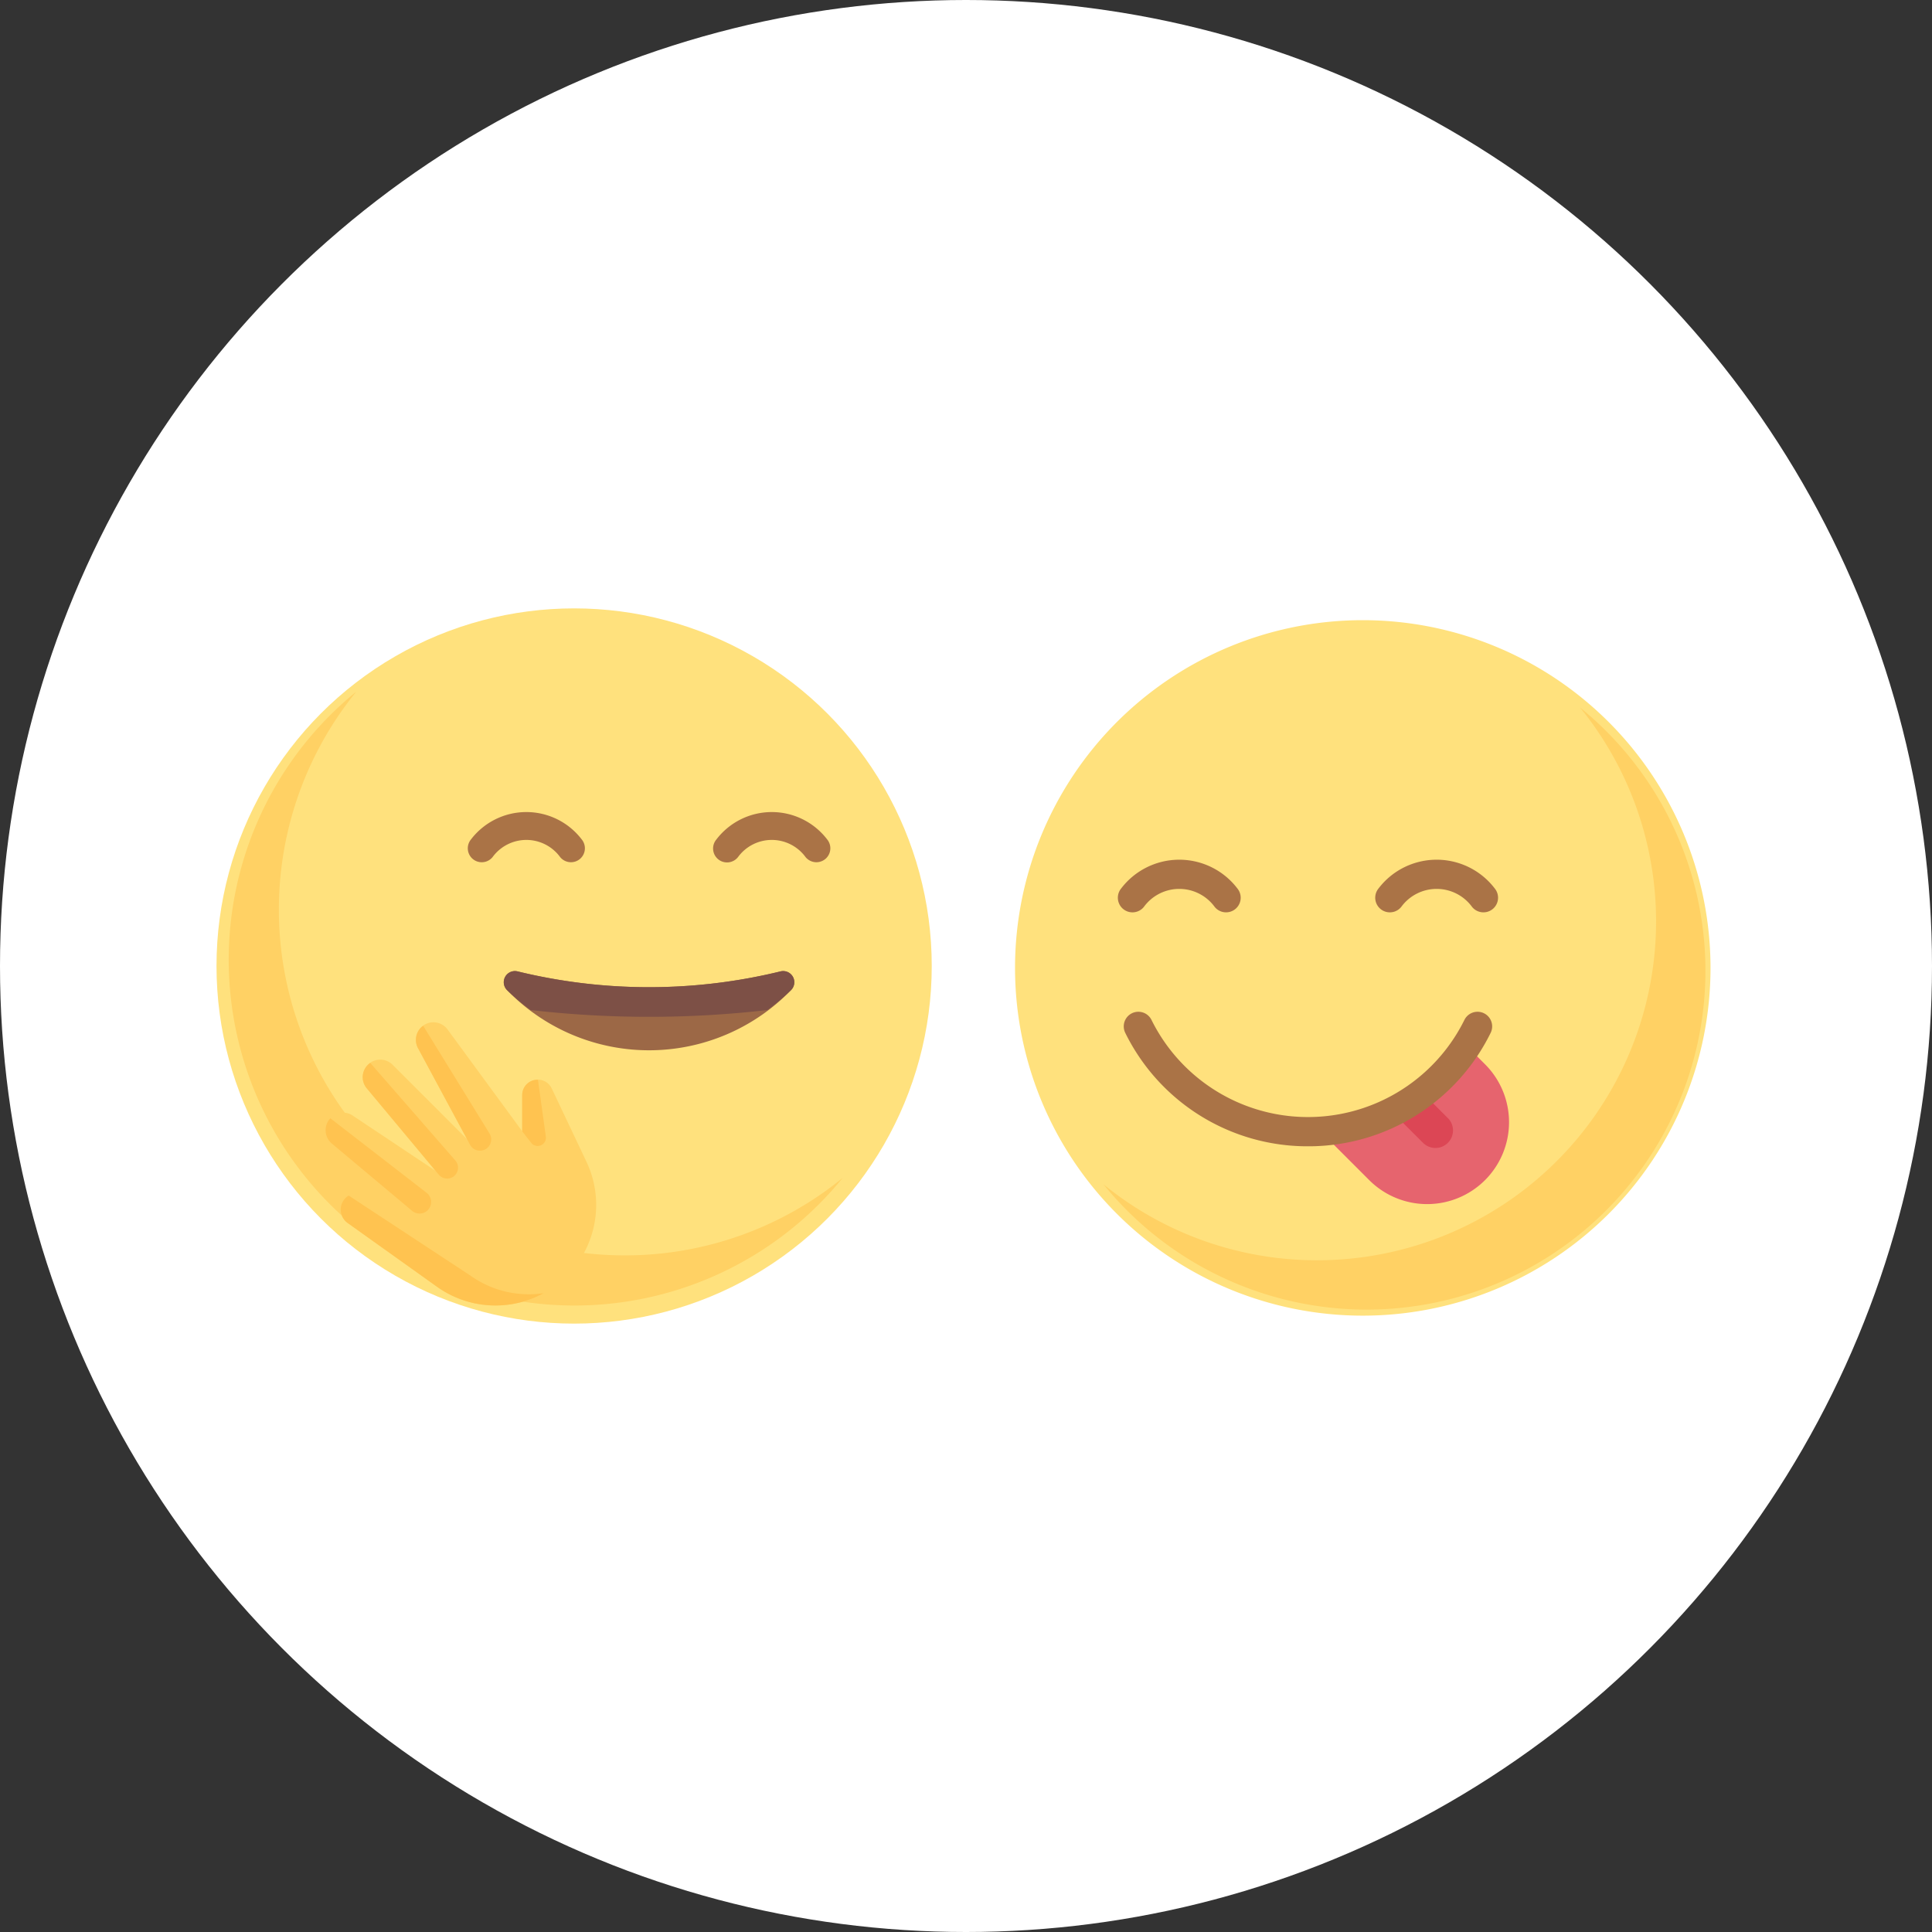 <svg xmlns="http://www.w3.org/2000/svg" width="97" height="97" viewBox="0 0 97 97">
  <rect x="0" y="0" width="97" height="97" fill="#333333" stroke="none"/>
  <g id="Group_33791" data-name="Group 33791" transform="translate(-796 -1026)">
    <circle id="Ellipse_2920" data-name="Ellipse 2920" cx="48.5" cy="48.5" r="48.5" transform="translate(796 1026)" fill="#fff"/>
    <g id="Group_22044" data-name="Group 22044" transform="translate(806.87 1056.824)">
      <g id="_024-happy-1" data-name="024-happy-1" transform="translate(0 -0.279)">
        <circle id="Ellipse_2351" data-name="Ellipse 2351" cx="17.955" cy="17.955" r="17.955" fill="#ffe17d"/>
        <path id="Path_38181" data-name="Path 38181" d="M19.879,85.683A17.357,17.357,0,0,1,6.41,57.376,17.357,17.357,0,1,0,30.827,81.793,17.284,17.284,0,0,1,19.879,85.683Z" transform="translate(0.611 -53.199)" fill="#ffd164"/>
        <g id="Group_21994" data-name="Group 21994" transform="translate(12.617 10.226)">
          <path id="Path_38182" data-name="Path 38182" d="M308.694,149.1a.7.7,0,0,1-.546-.261,2.1,2.1,0,0,0-3.388,0,.7.7,0,1,1-1.091-.877,3.5,3.5,0,0,1,5.571,0,.7.7,0,0,1-.545,1.138Z" transform="translate(-291.192 -146.581)" fill="#aa7346"/>
          <path id="Path_38183" data-name="Path 38183" d="M126.985,149.1a.7.7,0,0,1-.546-.261,2.1,2.1,0,0,0-3.388,0,.7.7,0,1,1-1.092-.877,3.5,3.5,0,0,1,5.571,0,.7.7,0,0,1-.545,1.138Z" transform="translate(-121.805 -146.581)" fill="#aa7346"/>
        </g>
        <path id="Path_38184" data-name="Path 38184" d="M149.148,264.277a.56.56,0,0,0-.509.955,9.922,9.922,0,0,0,14.232,0,.56.56,0,0,0-.509-.955,27.847,27.847,0,0,1-13.213,0Z" transform="translate(-134.038 -246.053)" fill="#9c6846"/>
        <path id="Path_38185" data-name="Path 38185" d="M162.362,264.276a27.848,27.848,0,0,1-13.213,0,.56.56,0,0,0-.509.955,11.352,11.352,0,0,0,1.174.987,51.97,51.97,0,0,0,11.883,0,11.359,11.359,0,0,0,1.174-.987A.56.56,0,0,0,162.362,264.276Z" transform="translate(-134.039 -246.052)" fill="#7d5046"/>
        <path id="Path_38186" data-name="Path 38186" d="M17.63,312.36l4.484,3.2a5.052,5.052,0,0,0,6.508-.539h0a5.052,5.052,0,0,0,.993-5.735l-1.744-3.682a.779.779,0,0,0-.951-.406h0a.779.779,0,0,0-.533.739v1.814l-3.749-5.113a.88.88,0,0,0-1.331-.1h0a.88.88,0,0,0-.153,1.039l2.461,4.571-3.735-3.735a.878.878,0,0,0-1.242,0h0a.878.878,0,0,0-.054,1.183l3.446,4.136-4.153-2.769a.877.877,0,0,0-1.107.11h0a.877.877,0,0,0,.059,1.294l4.013,3.344-2.468-.822a.833.833,0,0,0-1.1.79h0A.833.833,0,0,0,17.63,312.36Z" transform="translate(-11.039 -281.499)" fill="#ffd164"/>
        <g id="Group_21995" data-name="Group 21995" transform="translate(5.479 20.957)">
          <path id="Path_38187" data-name="Path 38187" d="M34.319,434.548,28.2,430.524a.824.824,0,0,0-.4.7.833.833,0,0,0,.349.678l4.484,3.2a5.051,5.051,0,0,0,5.351.324A5.04,5.04,0,0,1,34.319,434.548Z" transform="translate(-27.042 -422.001)" fill="#ffc350"/>
          <path id="Path_38188" data-name="Path 38188" d="M16.773,373.309a.876.876,0,0,0,.078,1.271l4.028,3.377a.582.582,0,0,0,.627.079h0a.583.583,0,0,0,.1-.986Z" transform="translate(-16.537 -368.666)" fill="#ffc350"/>
          <path id="Path_38189" data-name="Path 38189" d="M44.429,332.323a.866.866,0,0,0-.172,1.279l3.612,4.331a.547.547,0,0,0,.668.137h0a.547.547,0,0,0,.164-.847Z" transform="translate(-42.188 -330.459)" fill="#ffc350"/>
          <path id="Path_38190" data-name="Path 38190" d="M83.643,304.919a.88.88,0,0,0-.152,1.039l2.612,4.849a.565.565,0,0,0,.651.276h0a.565.565,0,0,0,.327-.84l-3.331-5.409A.872.872,0,0,0,83.643,304.919Z" transform="translate(-78.852 -304.834)" fill="#ffc350"/>
          <path id="Path_38191" data-name="Path 38191" d="M162.9,344.8a.765.765,0,0,0-.79.775v1.814l.449.573a.414.414,0,0,0,.737-.312Z" transform="translate(-152.24 -342.089)" fill="#ffc350"/>
        </g>
      </g>
      <g id="_005-tongue" data-name="005-tongue" transform="translate(39.842 0.063)">
        <path id="Path_38464" data-name="Path 38464" d="M17.709,0A17.709,17.709,0,1,1,0,17.709,17.709,17.709,0,0,1,17.709,0Z" transform="translate(0 0)" fill="#ffe17d" stroke="#fff" stroke-width="0.5"/>
        <path id="Path_38003" data-name="Path 38003" d="M273.574,312.778l-.865-.865-.282.163a9.383,9.383,0,0,1-6.984,4.044l-.1.057,2.414,2.414a4.111,4.111,0,0,0,5.814,0h0A4.111,4.111,0,0,0,273.574,312.778Z" transform="translate(-249.724 -290.228)" fill="#e6646e"/>
        <path id="Path_38004" data-name="Path 38004" d="M10.732,85.123a17.013,17.013,0,0,0,13.2-27.747A17.014,17.014,0,1,1,0,81.309,16.942,16.942,0,0,0,10.732,85.123Z" transform="translate(4.689 -52.736)" fill="#ffd164"/>
        <path id="Path_38005" data-name="Path 38005" d="M321.529,345.057l-1.3-1.3L318.984,345l1.3,1.3a.881.881,0,0,0,1.246-1.246Z" transform="translate(-299.549 -319.808)" fill="#dc4655"/>
        <g id="Group_21967" data-name="Group 21967" transform="translate(5.412 12.276)">
          <path id="Path_38006" data-name="Path 38006" d="M308.947,182.256a.733.733,0,0,1-.573-.274,2.2,2.2,0,0,0-3.554,0,.734.734,0,0,1-1.145-.92,3.67,3.67,0,0,1,5.843,0,.734.734,0,0,1-.572,1.194Z" transform="translate(-290.591 -179.613)" fill="#aa7346"/>
          <path id="Path_38007" data-name="Path 38007" d="M127.238,182.256a.733.733,0,0,1-.573-.274,2.2,2.2,0,0,0-3.554,0,.734.734,0,0,1-1.145-.92,3.67,3.67,0,0,1,5.843,0,.734.734,0,0,1-.572,1.194Z" transform="translate(-121.804 -179.613)" fill="#aa7346"/>
          <path id="Path_38008" data-name="Path 38008" d="M135.213,293.717a10.192,10.192,0,0,1-9.171-5.693.734.734,0,0,1,1.315-.654,8.765,8.765,0,0,0,15.713,0,.734.734,0,0,1,1.315.654A10.192,10.192,0,0,1,135.213,293.717Z" transform="translate(-125.669 -279.328)" fill="#aa7346"/>
        </g>
      </g>
    </g>
  </g>
</svg>

